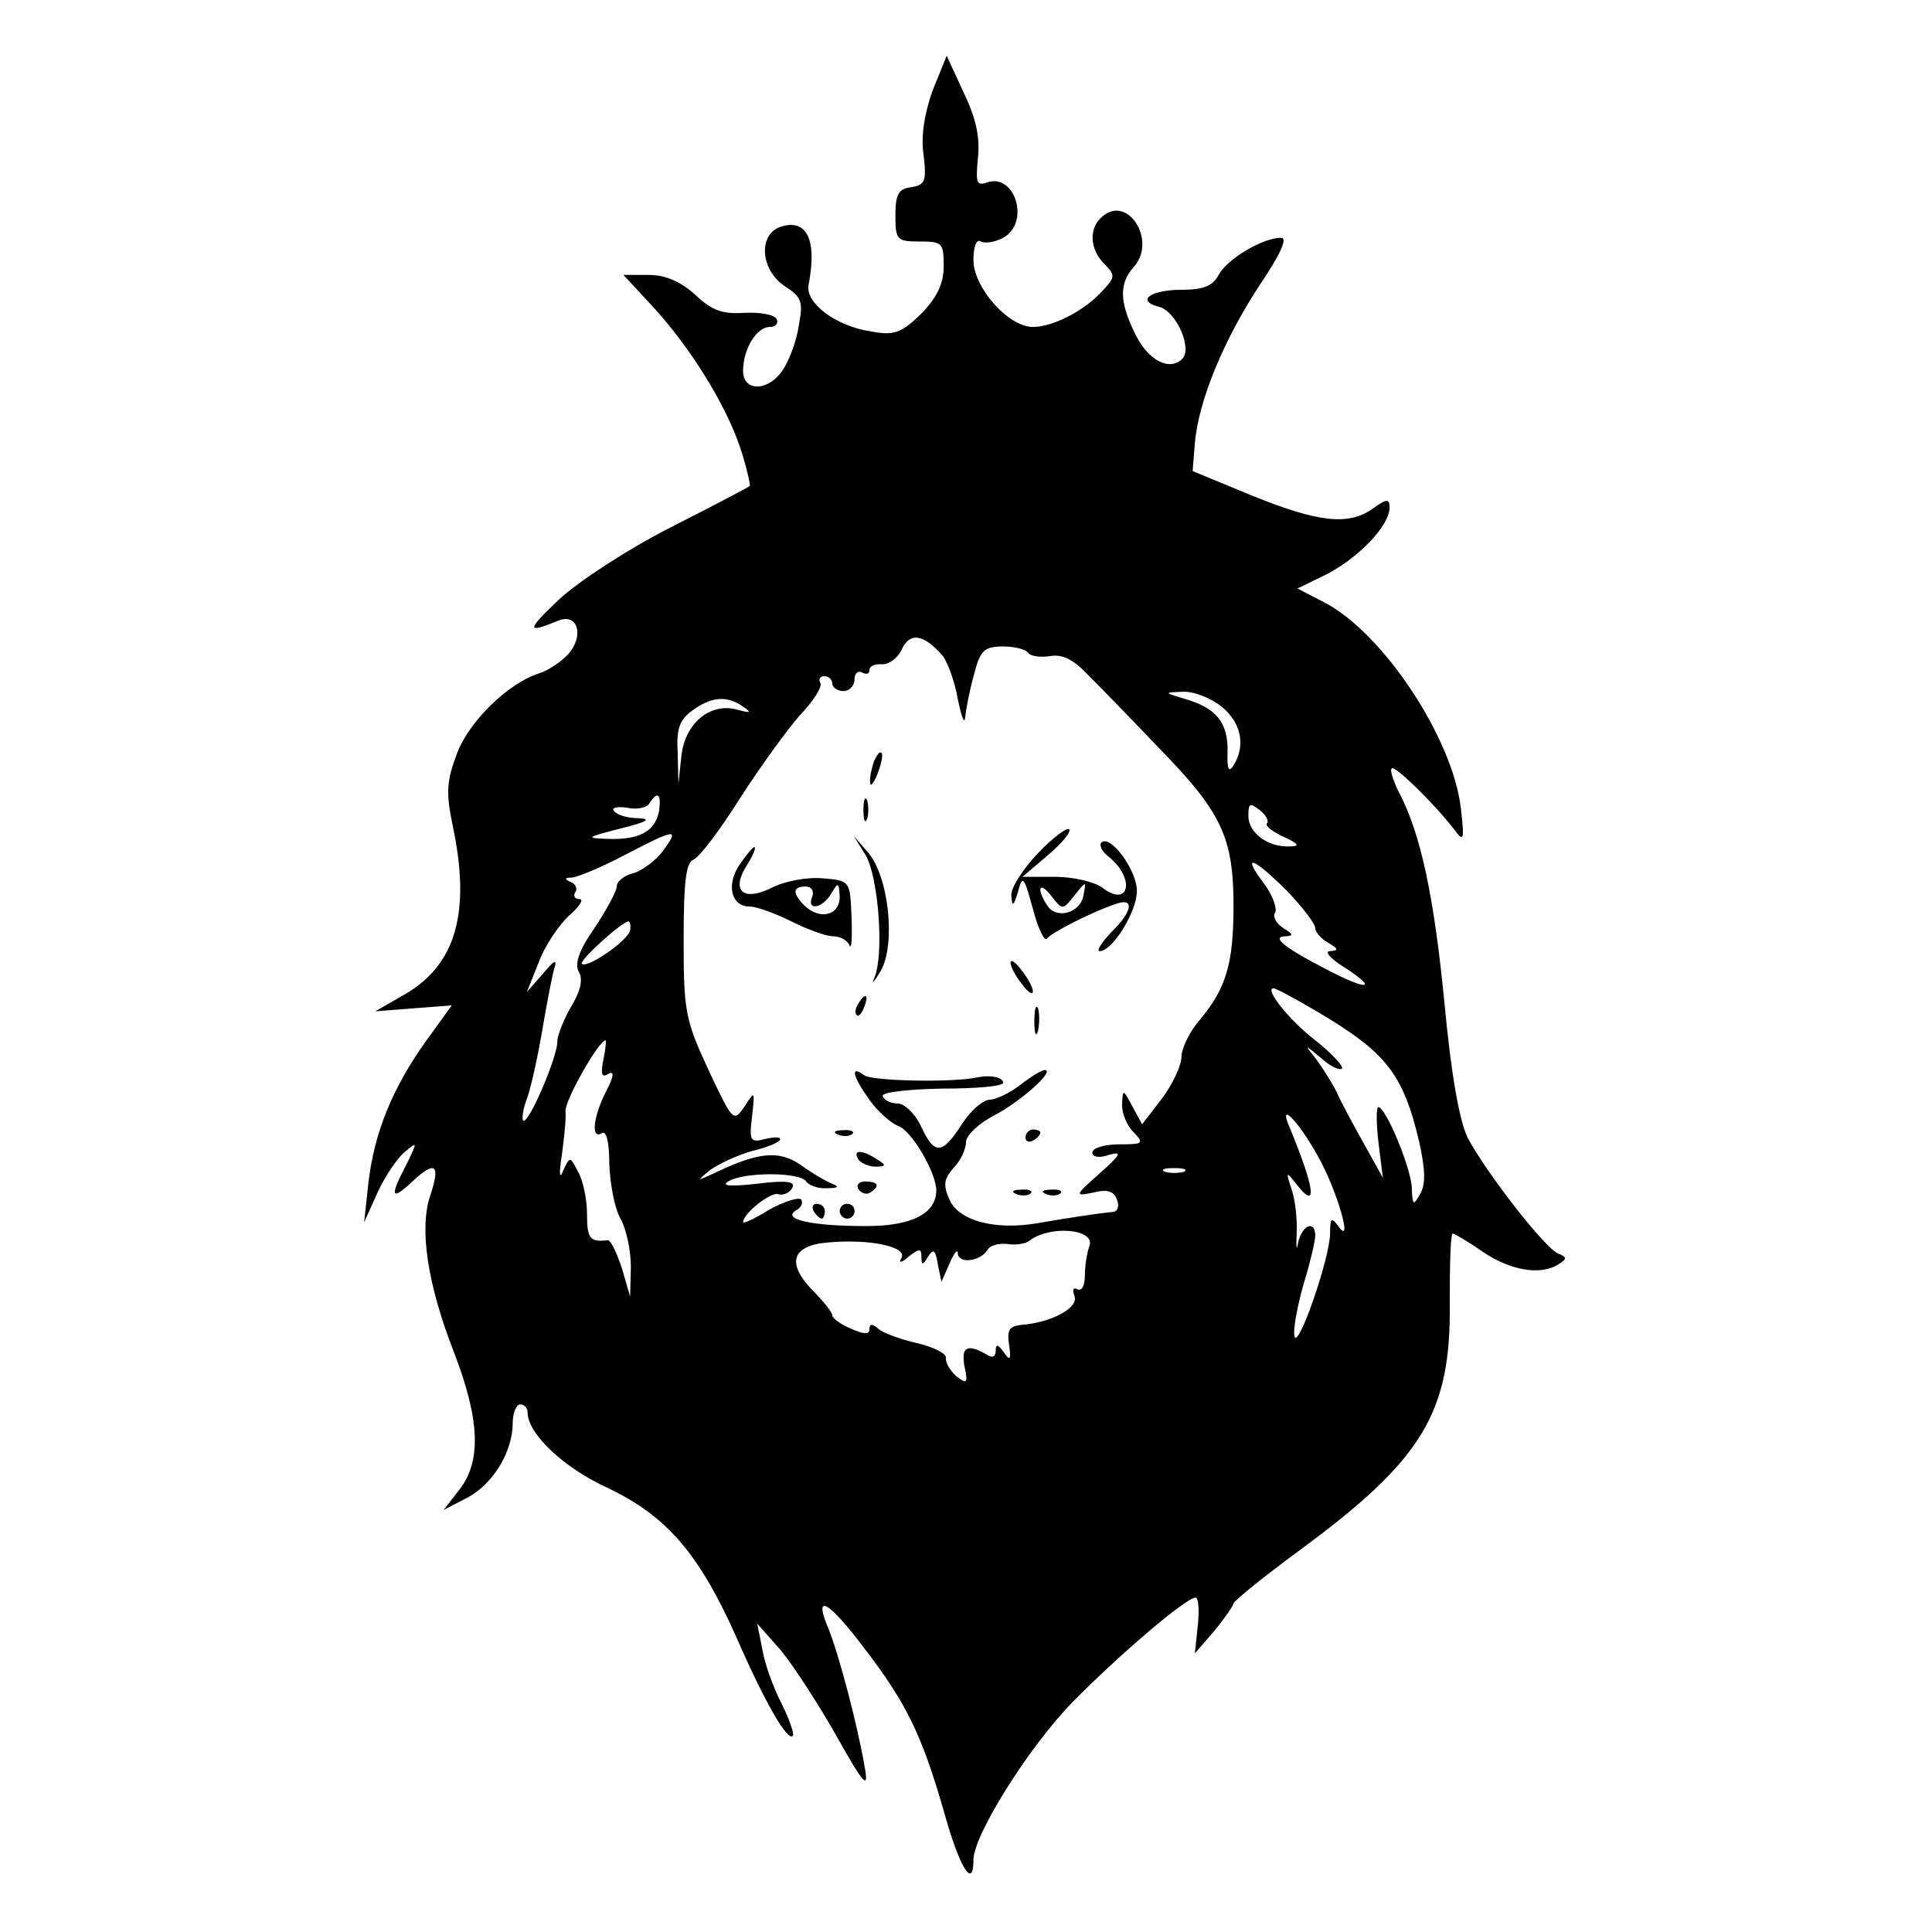 <?xml version="1.0" standalone="no"?>
<!DOCTYPE svg PUBLIC "-//W3C//DTD SVG 20010904//EN"
 "http://www.w3.org/TR/2001/REC-SVG-20010904/DTD/svg10.dtd">
<svg version="1.0" xmlns="http://www.w3.org/2000/svg"
 width="260pt" height="260pt" viewBox="0 0 260 260"
 preserveAspectRatio="xMidYMid meet">
<g transform="translate(0,260) scale(0.1,-0.1)"
fill="#000000" stroke="none">
<path d="M1255 2478 c-11 -31 -16 -62 -12 -87 4 -35 2 -40 -17 -43 -17 -2 -21
-10 -21 -38 0 -33 2 -35 33 -35 30 0 32 -2 32 -33 0 -24 -9 -42 -30 -64 -27
-26 -36 -30 -68 -24 -47 7 -88 38 -84 62 12 61 -2 90 -37 79 -31 -10 -28 -58
5 -80 23 -15 25 -21 19 -53 -3 -21 -13 -47 -21 -59 -19 -30 -54 -31 -54 -2 0
29 18 59 36 59 8 0 12 5 9 11 -4 6 -23 9 -44 8 -28 -2 -43 3 -65 24 -20 18
-40 27 -63 27 l-34 0 38 -41 c51 -55 99 -132 119 -191 9 -27 14 -51 13 -52 -2
-2 -50 -27 -107 -56 -57 -29 -123 -72 -150 -97 -44 -42 -44 -46 0 -28 26 10
34 -21 13 -45 -10 -11 -27 -22 -39 -26 -42 -13 -95 -65 -111 -108 -14 -37 -15
-53 -6 -96 25 -117 5 -188 -64 -228 l-40 -23 51 4 52 4 -34 -47 c-46 -64 -70
-124 -78 -190 l-6 -55 18 40 c10 22 27 47 37 55 17 14 17 14 2 -17 -23 -44
-21 -50 8 -23 31 29 38 23 24 -19 -15 -44 -4 -119 32 -211 35 -91 37 -147 7
-185 l-21 -27 31 16 c35 18 62 62 62 101 0 14 5 25 10 25 6 0 10 -5 10 -11 0
-28 48 -74 107 -101 80 -38 123 -88 173 -199 39 -90 70 -143 77 -135 2 2 -4
21 -15 43 -11 21 -23 54 -26 73 l-7 35 31 -35 c16 -19 50 -71 75 -115 37 -66
44 -74 39 -45 -10 59 -35 153 -49 188 -21 49 -1 39 48 -26 57 -74 78 -118 107
-219 21 -76 40 -107 40 -66 0 33 73 150 133 212 63 64 153 141 166 141 4 0 5
-17 3 -37 l-4 -38 26 30 c14 17 25 33 26 37 0 3 39 35 88 71 166 122 205 185
203 334 0 51 1 93 4 93 2 0 21 -11 41 -25 37 -25 78 -32 102 -16 11 7 11 9 -1
14 -18 7 -97 109 -122 156 -11 23 -22 84 -31 180 -14 144 -32 229 -61 284 -8
16 -13 31 -10 33 4 4 54 -44 83 -81 14 -19 15 -17 10 27 -11 95 -105 237 -185
278 l-35 18 41 20 c43 23 83 65 83 89 0 12 -4 12 -22 -1 -33 -24 -74 -19 -163
17 l-80 33 3 38 c5 57 39 139 87 212 29 43 38 64 29 64 -25 0 -73 -29 -84 -50
-8 -15 -21 -20 -50 -20 -42 0 -62 -15 -30 -23 23 -6 45 -56 31 -70 -17 -17
-46 -2 -63 33 -22 44 -22 69 -2 91 31 35 -8 97 -42 68 -19 -15 -18 -44 2 -64
15 -15 15 -18 -2 -36 -24 -27 -67 -49 -94 -49 -33 0 -80 53 -80 90 0 18 4 29
10 25 5 -3 19 -1 30 5 37 20 16 89 -23 74 -13 -4 -14 1 -11 33 3 27 -2 53 -19
88 l-23 50 -19 -47z m14 -761 c6 -8 16 -34 20 -58 5 -24 9 -35 10 -24 1 11 6
37 12 58 8 32 14 37 39 37 16 0 31 -4 34 -9 3 -4 16 -6 29 -4 16 3 31 -4 50
-24 15 -15 59 -60 97 -100 84 -86 100 -120 100 -212 0 -78 -10 -111 -45 -153
-14 -16 -25 -39 -25 -50 0 -12 -12 -37 -26 -56 l-27 -35 -13 24 c-13 24 -13
24 -14 2 0 -12 7 -29 16 -37 14 -15 12 -16 -20 -16 -20 0 -36 -5 -36 -11 0 -6
9 -8 23 -3 18 5 15 0 -13 -25 -34 -30 -34 -31 -9 -26 19 5 28 2 32 -9 4 -9 1
-17 -6 -17 -20 -2 -60 -8 -100 -15 -58 -10 -106 3 -119 31 -9 20 -8 28 5 43
10 10 17 26 17 35 0 9 17 25 38 36 35 18 83 61 68 61 -4 0 -19 -9 -33 -20 -14
-11 -33 -20 -42 -20 -9 -1 -25 -15 -36 -32 -27 -42 -37 -43 -55 -5 -8 18 -23
32 -32 32 -10 0 -19 5 -20 10 -2 5 32 9 79 10 46 0 83 3 83 8 0 7 -17 11 -35
7 -32 -7 -142 -5 -152 3 -19 14 -16 -1 7 -33 11 -16 29 -31 38 -35 18 -5 52
-63 52 -87 0 -31 -33 -48 -94 -48 -74 0 -114 9 -95 21 8 4 10 11 7 15 -4 3
-23 -3 -43 -14 -19 -12 -35 -19 -35 -17 0 12 37 41 47 38 6 -2 15 1 19 8 5 9
-6 11 -47 6 -36 -4 -49 -3 -39 3 20 13 97 13 105 0 3 -5 16 -10 28 -9 15 0 17
2 7 6 -8 3 -27 14 -42 25 -29 20 -56 18 -113 -9 -28 -13 -28 -13 -10 2 11 8
36 20 57 26 21 5 38 12 38 16 0 3 -9 3 -21 0 -19 -5 -21 -2 -17 30 4 35 4 36
-10 14 -15 -22 -16 -20 -49 50 -31 67 -33 79 -33 174 0 77 3 104 13 108 8 3
36 40 63 83 27 42 64 93 81 112 18 19 30 38 27 43 -3 5 0 9 5 9 6 0 11 -4 11
-10 0 -5 7 -10 15 -10 8 0 15 7 15 16 0 8 5 12 10 9 6 -3 10 -2 10 3 0 6 8 9
17 8 10 0 22 9 27 21 11 23 30 19 55 -10z m375 -68 c26 -21 33 -52 16 -79 -6
-10 -9 -6 -8 18 1 39 -15 59 -56 71 -30 9 -30 9 -5 10 15 1 38 -8 53 -20z
m-644 0 c12 -8 10 -9 -8 -4 -36 10 -70 -18 -75 -62 l-4 -38 -1 42 c-2 33 3 45
20 57 26 19 47 20 68 5z m-113 -140 c-5 -27 -25 -39 -67 -38 -33 1 -32 2 15
14 36 9 43 13 23 14 -15 0 -29 5 -32 10 -3 4 5 6 18 4 13 -3 27 0 30 6 11 17
16 13 13 -10z m818 -17 c-3 -3 7 -11 22 -18 20 -9 23 -13 10 -13 -30 -2 -57
18 -57 41 0 17 2 18 15 8 9 -7 13 -15 10 -18z m-812 -36 c-10 -14 -28 -27 -40
-31 -13 -3 -23 -11 -23 -18 0 -6 -14 -32 -30 -56 -21 -30 -27 -48 -21 -59 6
-10 2 -26 -10 -46 -10 -17 -19 -39 -19 -48 0 -21 -39 -112 -46 -106 -2 3 0 17
6 32 5 15 14 55 20 91 6 35 13 72 16 82 4 13 0 11 -15 -7 l-22 -25 16 40 c8
22 27 50 41 63 14 12 20 22 14 22 -6 0 -9 4 -6 9 4 5 0 12 -6 14 -9 4 -8 6 2
6 8 1 40 14 70 30 69 36 75 37 53 7z m839 -55 c21 -22 38 -44 38 -50 0 -5 8
-15 18 -20 13 -8 14 -10 2 -11 -8 0 0 -10 18 -21 48 -31 33 -33 -24 -3 -58 30
-74 44 -53 44 10 1 9 3 -4 11 -9 6 -15 15 -11 21 3 5 -3 23 -15 39 -31 41 -15
36 31 -10z m-884 -53 c-3 -14 -58 -52 -65 -45 -4 4 54 57 63 57 2 0 3 -6 2
-12z m924 -109 c93 -55 116 -83 138 -176 8 -37 9 -57 1 -70 -9 -16 -10 -15
-11 7 0 26 -35 110 -45 110 -3 0 -3 -21 0 -47 l6 -48 -25 45 c-14 25 -31 56
-37 70 -7 14 -20 34 -28 45 -16 20 -16 20 7 1 12 -11 25 -17 28 -14 2 3 -13
20 -36 38 -36 28 -69 70 -56 70 3 0 29 -14 58 -31z m-960 -65 c-4 -20 -2 -25
7 -19 8 4 7 -4 -3 -23 -18 -35 -21 -66 -6 -57 6 4 10 -12 10 -42 1 -26 7 -59
15 -73 8 -14 14 -43 14 -65 l-1 -40 -11 38 c-7 21 -15 38 -19 38 -24 -3 -28 2
-28 35 0 19 -5 45 -12 57 -11 21 -11 21 -20 2 -5 -13 -6 -6 -2 20 3 22 6 49 5
60 0 16 45 95 54 95 1 0 0 -12 -3 -26z m961 -129 c26 -45 49 -125 28 -95 -9
12 -11 11 -11 -9 0 -34 -44 -160 -48 -139 -2 9 4 40 12 69 9 29 16 59 16 66 0
22 -18 14 -23 -9 -2 -13 -3 -7 -2 12 1 19 -2 46 -7 60 -8 24 -7 24 7 6 29 -37
24 -4 -10 78 -15 35 12 8 38 -39z m-180 -22 c-7 -2 -19 -2 -25 0 -7 3 -2 5 12
5 14 0 19 -2 13 -5z m-127 -100 c-3 -8 -6 -26 -6 -39 0 -14 -4 -22 -10 -19 -6
3 -7 -1 -4 -9 6 -16 -31 -36 -72 -39 -16 -2 -19 -7 -16 -27 3 -20 1 -22 -7
-10 -8 11 -11 12 -11 2 0 -8 -5 -10 -12 -5 -26 15 -35 11 -30 -16 5 -23 3 -24
-11 -13 -9 8 -15 19 -14 25 1 5 -16 14 -37 19 -22 5 -45 13 -53 19 -9 8 -13 8
-13 0 0 -7 -7 -7 -25 1 -14 6 -25 14 -25 18 0 4 -12 19 -26 33 -36 37 -29 61
21 65 56 5 107 -6 98 -21 -4 -7 0 -7 10 2 14 11 17 11 17 0 0 -12 2 -12 9 0 7
11 10 9 13 -10 l5 -24 11 25 c6 14 11 20 11 13 1 -14 30 -11 40 5 3 6 15 9 26
8 11 -2 25 0 30 4 28 22 90 16 81 -7z"/>
<path d="M1176 1575 c-3 -9 -6 -22 -5 -28 0 -7 5 -1 10 12 5 13 8 26 5 28 -2
2 -6 -3 -10 -12z"/>
<path d="M1162 1510 c0 -14 2 -19 5 -12 2 6 2 18 0 25 -3 6 -5 1 -5 -13z"/>
<path d="M1397 1452 c-20 -21 -37 -47 -36 -57 1 -16 3 -15 9 5 6 23 8 21 20
-23 7 -27 16 -45 19 -40 6 8 63 37 94 47 24 8 21 -11 -8 -39 -13 -14 -20 -25
-15 -25 17 0 50 53 50 81 0 28 -36 77 -48 65 -3 -4 1 -12 10 -19 36 -29 28
-69 -8 -42 -10 8 -39 15 -64 15 l-44 0 34 29 c19 16 32 32 29 35 -3 3 -22 -11
-42 -32z m49 -57 c16 20 16 20 12 0 -4 -24 -37 -33 -49 -13 -15 23 -10 33 6
12 15 -19 15 -19 31 1z"/>
<path d="M1165 1449 c17 -29 25 -132 12 -164 -5 -11 -1 -7 8 8 21 36 11 128
-17 160 l-19 22 16 -26z"/>
<path d="M995 1436 c-18 -27 -11 -56 14 -56 9 0 34 -9 56 -20 22 -11 47 -20
56 -20 10 0 20 -6 22 -12 3 -7 4 10 3 37 -2 50 -2 50 -39 53 -21 2 -52 -4 -69
-13 -39 -19 -55 -3 -32 32 8 13 12 23 9 23 -2 0 -11 -11 -20 -24z m98 -43 c-8
-19 14 -16 26 5 9 15 10 15 11 -5 0 -25 -27 -32 -48 -11 -16 16 -15 25 2 25 8
0 12 -6 9 -14z"/>
<path d="M1360 1304 c0 -5 7 -18 15 -28 8 -11 15 -16 15 -10 0 5 -7 18 -15 28
-8 11 -15 16 -15 10z"/>
<path d="M1155 1249 c-4 -6 -5 -12 -2 -15 2 -3 7 2 10 11 7 17 1 20 -8 4z"/>
<path d="M1392 1225 c0 -16 2 -22 5 -12 2 9 2 23 0 30 -3 6 -5 -1 -5 -18z"/>
<path d="M1128 1073 c7 -3 16 -2 19 1 4 3 -2 6 -13 5 -11 0 -14 -3 -6 -6z"/>
<path d="M1380 1069 c0 -5 5 -7 10 -4 6 3 10 8 10 11 0 2 -4 4 -10 4 -5 0 -10
-5 -10 -11z"/>
<path d="M1155 1040 c3 -5 14 -10 23 -10 15 0 15 2 2 10 -20 13 -33 13 -25 0z"/>
<path d="M1155 1000 c4 -6 11 -8 16 -5 14 9 11 15 -7 15 -8 0 -12 -5 -9 -10z"/>
<path d="M1368 993 c7 -3 16 -2 19 1 4 3 -2 6 -13 5 -11 0 -14 -3 -6 -6z"/>
<path d="M1408 993 c7 -3 16 -2 19 1 4 3 -2 6 -13 5 -11 0 -14 -3 -6 -6z"/>
<path d="M1095 970 c3 -5 8 -10 11 -10 2 0 4 5 4 10 0 6 -5 10 -11 10 -5 0 -7
-4 -4 -10z"/>
<path d="M1130 970 c0 -5 5 -10 10 -10 6 0 10 5 10 10 0 6 -4 10 -10 10 -5 0
-10 -4 -10 -10z"/>
</g>
</svg>
